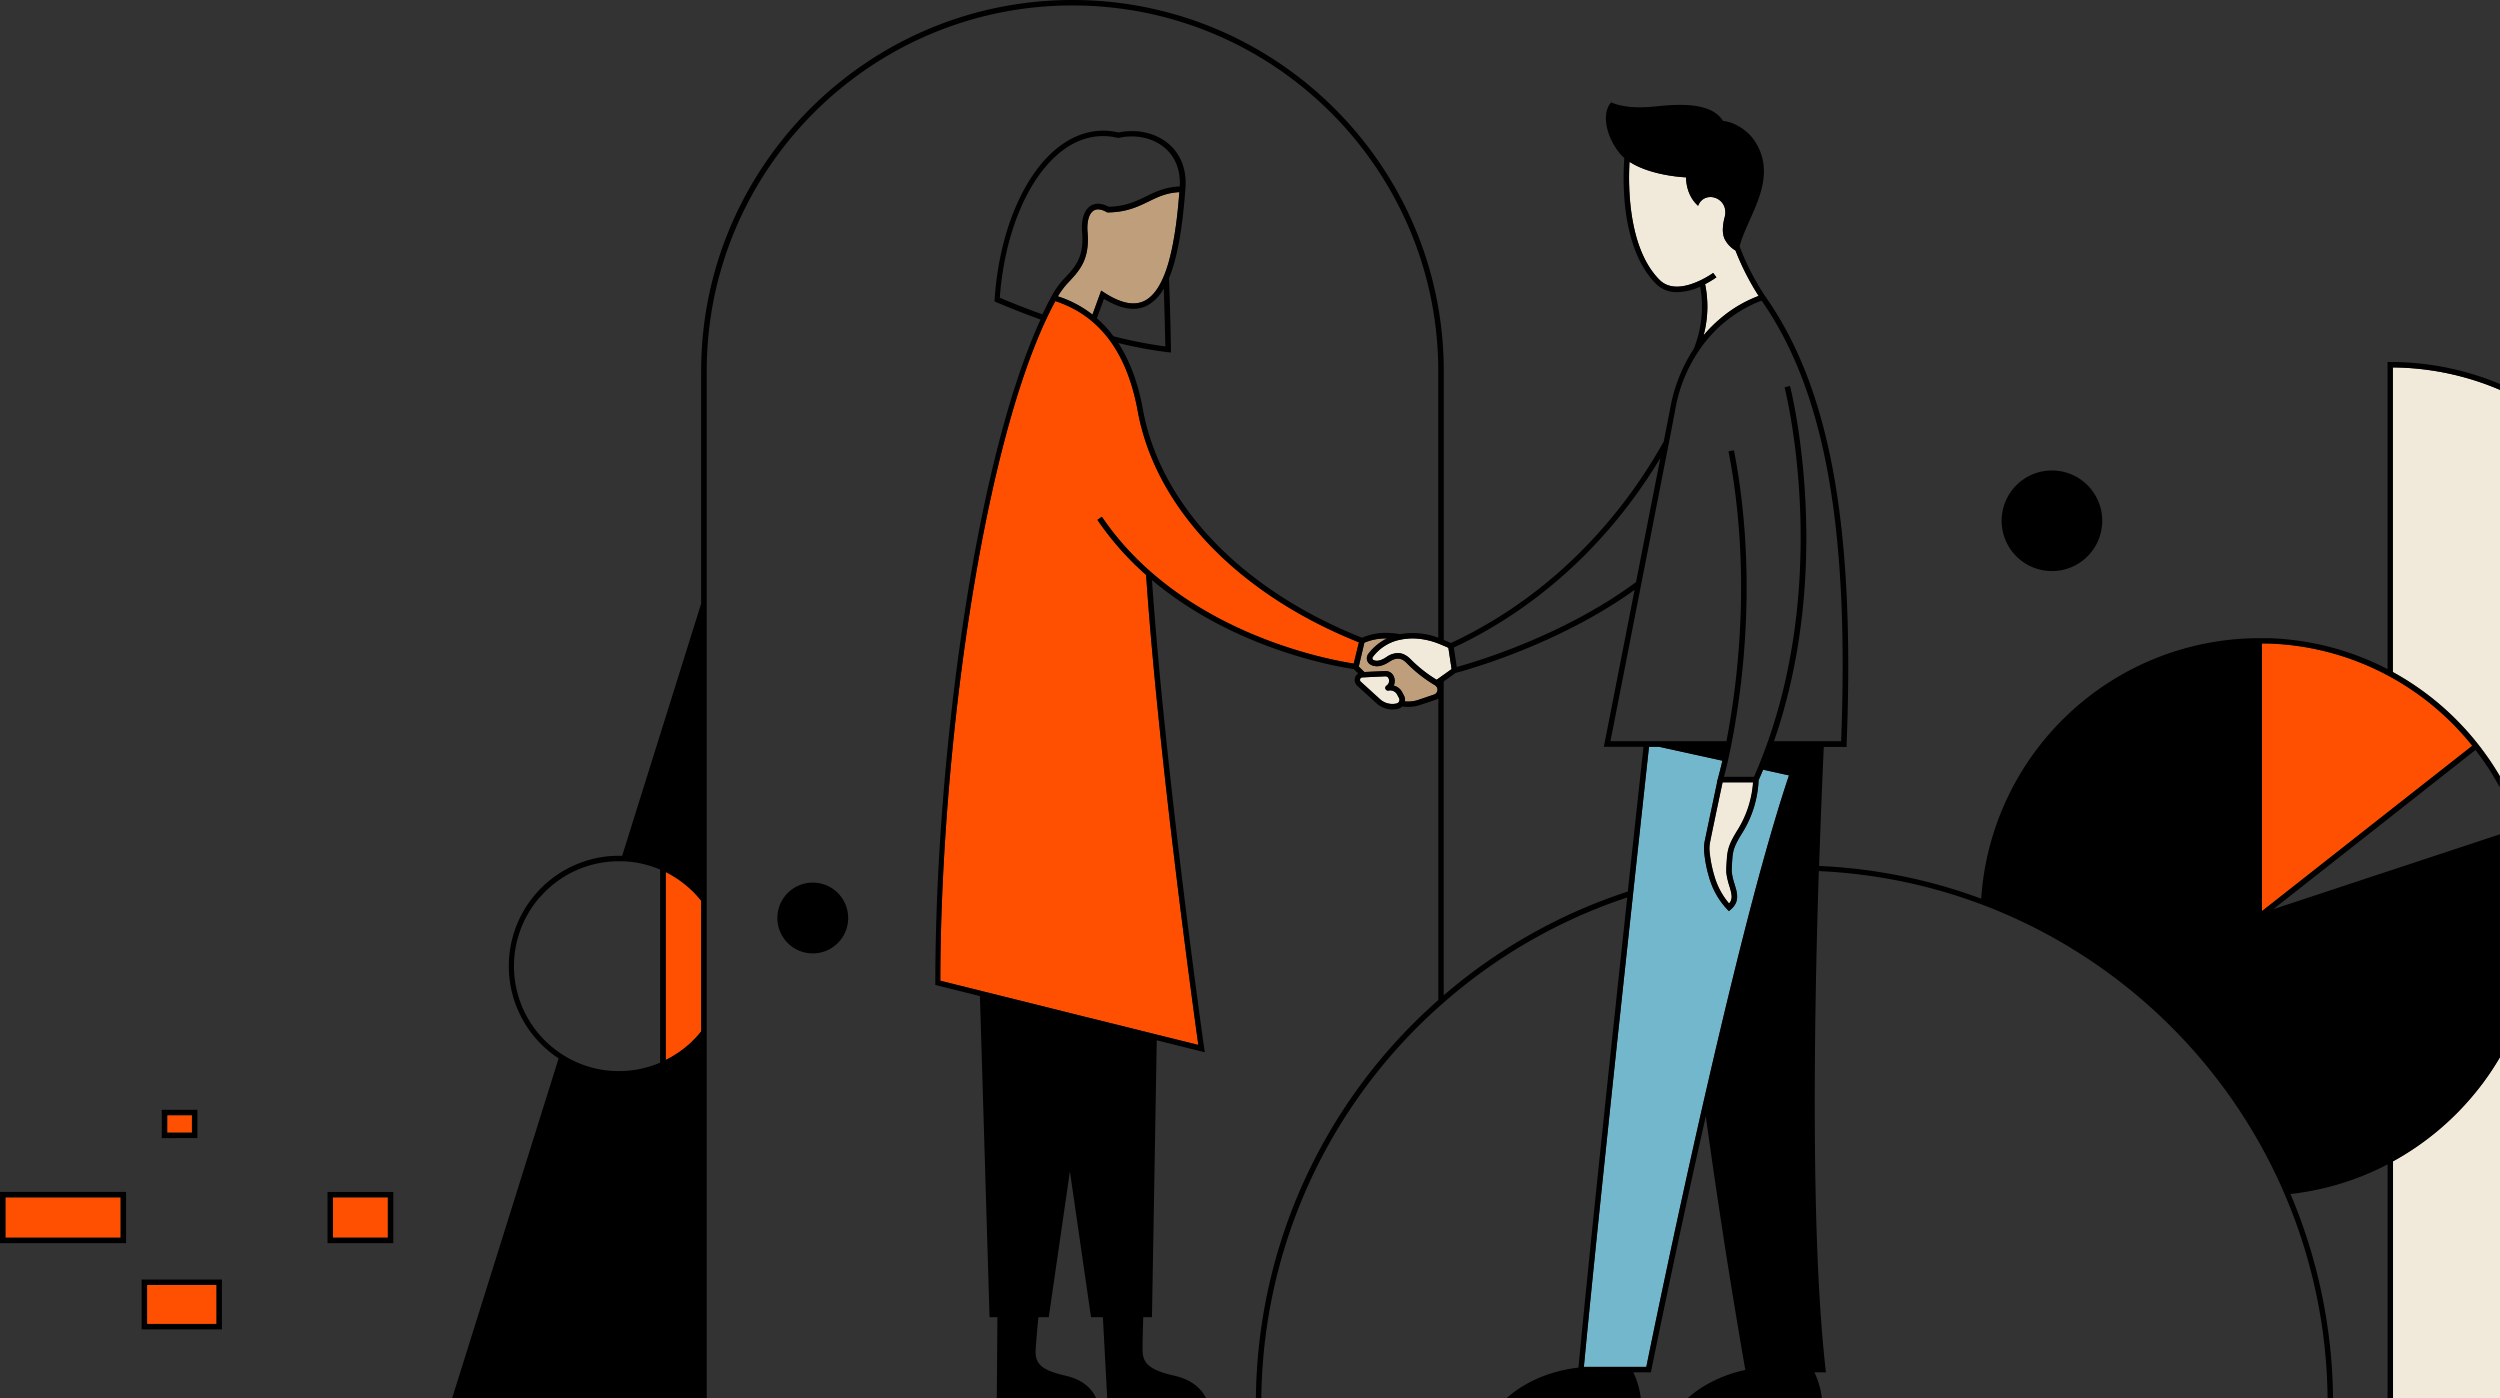 <svg xmlns="http://www.w3.org/2000/svg" viewBox="0 0 918 513.48"><rect x="0" y="0" width="918" height="513.48" fill="#333333" stroke="none"/><defs><style>.cls-1{fill:#ff5001;}.cls-2{fill:#72b7cc;}.cls-3{fill:#bf9e7b;}.cls-4{fill:#fe5000;}.cls-5{fill:#f1eada;}</style></defs><g id="Layer_2" data-name="Layer 2"><g id="Layer_1-2" data-name="Layer 1"><path class="cls-1" d="M245.13,388.91c.51-.27,1-.53,1.52-.82s.78-.47,1.16-.72.86-.53,1.27-.81.93-.67,1.39-1c.31-.24.64-.47.95-.72.77-.61,1.51-1.25,2.23-1.92l.76-.75.58-.57c.44-.46.88-.93,1.3-1.41s.79-.93,1.17-1.4v-48a39,39,0,0,0-4.7-4.93c-.56-.49-1.15-1-1.74-1.43l-.45-.34c-.54-.42-1.09-.82-1.66-1.2l-.16-.11q-1-.66-2-1.26l-.2-.11c-.6-.35-1.21-.67-1.82-1l-.25-.12v69Z"/><path class="cls-1" d="M257.46,330.73h0a39,39,0,0,0-4.7-4.93A39,39,0,0,1,257.46,330.73Z"/><path class="cls-2" d="M647.43,282.63c-.53,1.28-1.08,2.57-1.65,3.86a39.77,39.77,0,0,1-5.79,19c-3.68,5.84-3.75,7.16-4,12.05l-.07,1.24V319c0,.34,0,.67,0,1s.06.67.11,1a26.33,26.33,0,0,0,.92,3.7c1,3.15,1.95,6.41-1.39,9.24l-.7.59-.65-.65a28.41,28.41,0,0,1-6.61-11.71c-.1-.33-.2-.65-.29-1s-.17-.64-.26-.95a47.31,47.31,0,0,1-1.28-7.39,13.89,13.89,0,0,1,.23-4.12c.7-3.37,2.4-11.48,4.52-21.46h-.1l.37-1.28c0-.11.71-2.46,1.67-6.66l-17.67-3.88-1-.22-1-.22-3.62-.8H605.5c-1.1,10.07-3.17,29.09-5.69,52.46,0,.35-.07.7-.11,1.05l-.12,1.13c-5.82,54-13.89,130-18,173.07h22.93c1.3-6.39,10.07-49.43,21.08-97.66.21-.9.42-1.8.62-2.71l.66-2.83c6.16-26.77,12.94-54.75,19.48-78.66.09-.35.19-.68.28-1s.19-.67.28-1c3.46-12.55,6.84-23.92,10-33.31Z"/><path class="cls-3" d="M527,251.67a50.32,50.32,0,0,1-10.48-8.16c-1.4-1.43-3.25-2.6-6.39-.51-3.38,2.25-5.65,1.79-7,1a2.65,2.65,0,0,1-1.22-1.76,2.72,2.72,0,0,1,.5-2.17,19.27,19.27,0,0,1,6.83-5.65A20,20,0,0,0,501,236l-2.06,8.77,2.06,2,7.67-.35a3.24,3.24,0,0,1,3,1.71,4.08,4.08,0,0,1,.11,3.63,4.8,4.8,0,0,1,3.18,2.59l.58,1.09a3.33,3.33,0,0,1,.34,2.12,11.92,11.92,0,0,0,4.9-.54l5.78-1.93a1.89,1.89,0,0,0,.47-3.35Z"/><path class="cls-3" d="M406.83,78h-.26l-.24-.13c-1.36-.77-3.3-1.48-4.79-.51-1.69,1.08-2.53,4.11-2.2,7.91.85,9.84-2.9,13.93-6.52,17.87a29.83,29.83,0,0,0-4.38,5.67,41.28,41.28,0,0,1,12.7,6.71l3.2-8.8,1.05.68c6.16,4,11,5,14.87,3.06,2.72-1.37,5-4.25,6.93-8.7.31-.73.62-1.51.91-2.33s.6-1.76.88-2.72c1.87-6.34,3.22-14.77,4-25.37,0-.27.05-.53.07-.81-4.73.21-8,1.78-11.33,3.43C417.78,75.91,413.65,77.92,406.83,78Z"/><path class="cls-4" d="M878.71,249.05l-1-.55-1-.54a99.69,99.69,0,0,0-36.43-11.13l-.64-.07-1.68-.15-1.1-.08-1.41-.09-1.37-.07-1.26-.05-1.51,0h-.72v98.28l46.12-36.28,1-.78,1-.79,29.09-22.88,0,0A100.4,100.4,0,0,0,878.71,249.05Z"/><path class="cls-4" d="M417.73,150.86c-1.9-10.44-5.28-19-10.07-25.63-.31-.42-.62-.84-.94-1.25s-.71-.89-1.08-1.32a39.94,39.94,0,0,0-3.61-3.74c-.61-.55-1.23-1.09-1.87-1.6a38.72,38.72,0,0,0-8.51-5.14,42.18,42.18,0,0,0-4.16-1.61l-.1.2q-1.39,2.6-2.74,5.42l-.43.91-.43.9c-24.12,52.36-38.43,161.35-38.52,242.12l14.32,3.56,1,.25,1,.25,22.33,5.56L385,370l1,.26,12.84,3.2,1,.24,1,.24,22,5.47,1,.25,1,.25L440,383.69c-1.79-12.83-14.7-106.51-19.17-172.56a107.72,107.72,0,0,1-17.9-20.25l1.66-1.13c29.19,43.13,84.83,52.76,92.48,53.9l1.89-7.79C454.52,218.14,424.18,186.41,417.73,150.86Z"/><rect class="cls-4" x="2" y="439.67" width="42.3" height="14.81"/><rect class="cls-4" x="122.27" y="439.67" width="20.15" height="14.81"/><rect class="cls-4" x="61.4" y="409.51" width="9.08" height="6.41"/><rect class="cls-4" x="54.02" y="471.85" width="25.5" height="14.3"/><path class="cls-5" d="M878.71,134.92V246.77a102.53,102.53,0,0,1,30.7,25.79h0l.08.11.54.67.46.6.16.19h0l.86,1.15a99.78,99.78,0,0,1,6.5,9.77V143.17A102.15,102.15,0,0,0,878.71,134.92Z"/><path class="cls-5" d="M910.5,399.21c-.33.43-.66.85-1,1.27a103.05,103.05,0,0,1-30.79,25.9v87.1H918V388.11a100.83,100.83,0,0,1-6.5,9.8C911.17,398.35,910.84,398.78,910.5,399.21Z"/><path class="cls-5" d="M531.86,237.88c-.54-.25-1.12-.51-1.73-.77l-1-.42c-.32-.14-.66-.27-1-.4a27.14,27.14,0,0,0-8.65-1.85,21.73,21.73,0,0,0-2.89.09,23.36,23.36,0,0,0-2.54.39l-.86.19a16.71,16.71,0,0,0-9.12,6.16.75.75,0,0,0-.13.58.67.67,0,0,0,.29.44c1.17.7,2.83.37,4.82-1a7.73,7.73,0,0,1,4.24-1.49,5.46,5.46,0,0,1,1.86.34,3.93,3.93,0,0,1,.43.18,8.33,8.33,0,0,1,2.4,1.75,49.74,49.74,0,0,0,9.54,7.53l0,0,.57-.4,1-.71,1-.71,2.93-2.09-.78-5.14Z"/><path class="cls-5" d="M628,309.14a12,12,0,0,0-.2,3.53,45.2,45.2,0,0,0,1.27,7.24q.12.48.27,1c.09.33.19.65.29,1a27,27,0,0,0,5.35,9.9c1.45-1.68,1-3.47.1-6.46a27.09,27.09,0,0,1-1-4.06c0-.33-.08-.66-.11-1s0-.66,0-1,0-.37,0-.56l.07-1.24c.27-5,.37-6.72,4.32-13a38.28,38.28,0,0,0,5.44-17.15H632.55C630.39,297.44,628.66,305.72,628,309.14Z"/><path class="cls-5" d="M633.35,87.87l-.08-.16a7.82,7.82,0,0,1-.44-1.37,9.78,9.78,0,0,1-.2-1.84,18.15,18.15,0,0,1,.67-4.7c1.87-7.25-7.43-10.28-9.75-4.23-4.71-4.19-4.4-10.44-4.4-10.44s-12.75-.47-20.79-5.72c-.5,9.13-.46,31.76,11,43.33,4,4,10,2.47,14.38.5l.92-.42c.53-.27,1-.53,1.48-.78a29.32,29.32,0,0,0,2.94-1.82l.6.8.59.81a33.69,33.69,0,0,1-4.17,2.51,40.81,40.81,0,0,1-.56,18.81,50.75,50.75,0,0,1,6.87-6.75,47.12,47.12,0,0,1,13.36-7.72A93.41,93.41,0,0,1,637.28,92,10.43,10.43,0,0,1,633.35,87.87Z"/><path class="cls-5" d="M513.19,255.21a2.93,2.93,0,0,0-3.33-1.63,1,1,0,0,1-1.06-.64,1,1,0,0,1,.39-1.19,2.11,2.11,0,0,0,.71-2.76,1.22,1.22,0,0,0-1.08-.65h-.06l-5.76.27-1.38.07-1.35.06h0a.9.9,0,0,0-.54,1.57l7.06,6.43a6.75,6.75,0,0,0,5,1.73,7.07,7.07,0,0,0,1.11-.16,1.42,1.42,0,0,0,.59-.29,1.63,1.63,0,0,0,.37-.49,1.67,1.67,0,0,0,.11-.44,1.4,1.4,0,0,0-.15-.8Z"/><path d="M877.71,132.92h-1V245.69a101.8,101.8,0,0,0-33.9-10.58l-.4-.05-2-.23-.87-.09-1.71-.15-1.25-.09-1.43-.09-1.66-.07-1.08,0c-.93,0-1.86,0-2.79,0h-1a102.49,102.49,0,0,0-101.13,95.64,196.28,196.28,0,0,0-59.51-12c.6-18.08,1.24-33.33,1.72-43.7h8.38l0-1c3.16-80-6.07-130.75-29.93-164.55a91.57,91.57,0,0,1-9.36-18.23c2.66-10.84,14.5-24.6,5.75-38.4C642,48,637,44.81,632.69,44.4c-4.24-6.74-15.48-6.32-24.7-5.33-7.68.82-13.17,0-16.35-1.5-3.27,3.49-2.45,11.31,2.62,18.11A14.46,14.46,0,0,0,596.45,58a104,104,0,0,0,.09,15.8C597.35,83.2,600,96.1,608,104.15a10.62,10.62,0,0,0,7.83,3.13,21.67,21.67,0,0,0,8.47-2,41.23,41.23,0,0,1-2.35,22.8h0a59.35,59.35,0,0,0-8.74,22.35l-2.29,11.69c-11.82,21.27-35.8,54.17-78.13,74-.79-.36-1.66-.75-2.63-1.15V136.33C530.13,61.16,469,0,393.8,0S257.46,61.16,257.46,136.33v85.33l-29,92.58c-1.23,0-2.47,0-3.71.07a40.53,40.53,0,0,0-24.13,70.9,41.32,41.32,0,0,0,4.51,3.44L166,513.48h93.51v-134h0v-1.66h0V376h0V333.47h0V136.33C259.46,62.26,319.73,2,393.8,2S528.13,62.26,528.13,136.33v97.84a26.42,26.42,0,0,0-14.08-1.29,25.83,25.83,0,0,0-3.9-.46,21.54,21.54,0,0,0-10,1.75c-44-17.44-74.07-48.69-80.43-83.66-1.77-9.79-4.82-18-9.08-24.56a150.48,150.48,0,0,0,18.22,3.38l1.11.1,0-1.11c0-.19-.19-12.58-.71-26.18,3-7.17,4.91-17.89,6-32.56l.08-1.07h0c.38-8.05-3-12.86-6-15.5-4.74-4.17-11.69-5.79-18.61-4.36-7.3-1.72-14.65-.07-21.27,4.77-13.28,9.72-22.57,31.4-24.24,56.58l0,.71.65.28c5.7,2.41,11.12,4.51,16.22,6.35-24.28,52.9-38.64,162.6-38.64,243.56v.78l16.38,4.08,3.53,117.92h2.89l-.23,29.8h36.5c-1-2.39-3.79-6.6-11-8.26-9.05-2.09-11.57-4.28-11.22-9.78.2-3.06.62-7.85,1-11.76h3.8l7.77-53.56,7.75,53.56h4.36l1.59,29.8H442.9c-1.14-2.37-4.14-6.6-11.48-8.27-10.12-2.29-11.89-5-11.88-9.83,0-3,.14-7.8.26-11.7H423L424.76,382l17.64,4.39-.21-1.47C442,383.86,427.87,283.49,423,213c30.3,25.54,68.48,31.88,74.06,32.69l1.65,1.58a3,3,0,0,0-1.1,1.42,2.89,2.89,0,0,0,.78,3.14l7.07,6.43a8.74,8.74,0,0,0,5.88,2.27,8.55,8.55,0,0,0,2-.23,3.36,3.36,0,0,0,1.59-.9,13.94,13.94,0,0,0,2.14.18,13.74,13.74,0,0,0,4.37-.71l5.78-1.92a3.6,3.6,0,0,0,.94-.47V367.21a197.32,197.32,0,0,0-67,146.27h2a195.35,195.35,0,0,1,65-143.6l1-.88,1-.88a195.66,195.66,0,0,1,67.36-38.58c-5.83,54.12-13.86,129.81-17.91,172.64-14.7,1.72-23.4,8.47-26.46,11.3h49.35a30,30,0,0,0-2.75-9.55h6.46l.16-.8c.18-.87,8.8-43.67,20-93.23,7.1,51.53,14.21,91.38,14.52,93.14-11.56,2.48-18.56,8-21.24,10.44H669a30,30,0,0,0-2.75-9.55h4.24l-.13-1.11c-5.46-48.06-4.26-127.92-2.49-182.95A194.42,194.42,0,0,1,727.35,332l1,.38,1,.37A196.9,196.9,0,0,1,838.11,436.6c.14.32.28.64.43,1l.42,1a194.7,194.7,0,0,1,15.73,75h2a196.73,196.73,0,0,0-15.63-75.16,101.73,101.73,0,0,0,35.66-10.87v86h2v-87.1a103.05,103.05,0,0,0,30.79-25.9c.34-.42.67-.84,1-1.27s.67-.86,1-1.3a100.83,100.83,0,0,0,6.5-9.8V306.34l-6.5,2.15-1,.33-1,.33-30.79,10.17-1,.33-1,.33-42,13.89h0l3.63-2.85,38.39-30.2,1-.79,1-.79L909,275.39l0,0c.15.19.28.38.42.57l1,1.35c.34.45.68.9,1,1.36a97.55,97.55,0,0,1,6.5,10.47v-4.06a99.78,99.78,0,0,0-6.5-9.77l-.86-1.15h0l-.16-.19-.46-.6-.54-.67-.08-.11h0a102.53,102.53,0,0,0-30.7-25.79V134.92A102.15,102.15,0,0,1,918,143.17V141A104.19,104.19,0,0,0,877.71,132.92ZM830.59,236.27h.72l1.51,0,1.26.05,1.37.07,1.41.09,1.1.08,1.68.15.64.07A99.69,99.69,0,0,1,876.71,248l1,.54,1,.55a100.4,100.4,0,0,1,29.13,24.74l0,0L878.71,296.7l-1,.79-1,.78-46.12,36.28V236.27ZM598.68,501.93H581.61c4.08-43.12,12.15-119.08,18-173.07l.12-1.13c0-.35.07-.7.11-1.05,2.52-23.37,4.59-42.39,5.69-52.46h3.64l3.62.8,1,.22,1,.22,17.67,3.88c-1,4.2-1.63,6.55-1.67,6.66l-.37,1.28h.1c-2.12,10-3.82,18.09-4.52,21.46a13.89,13.89,0,0,0-.23,4.12,47.31,47.31,0,0,0,1.28,7.39c.09.31.17.63.26.95s.19.65.29,1a28.41,28.41,0,0,0,6.61,11.71l.65.65.7-.59c3.34-2.83,2.35-6.09,1.39-9.24A26.33,26.33,0,0,1,636,321c0-.33-.08-.66-.11-1s0-.66,0-1v-.22l.07-1.24c.27-4.89.34-6.21,4-12.05a39.77,39.77,0,0,0,5.79-19c.57-1.29,1.12-2.58,1.65-3.86l9.52,2.09c-3.17,9.39-6.55,20.76-10,33.31-.09.34-.19.67-.28,1s-.19.68-.28,1C639.84,344,633.06,372,626.9,398.73l-.66,2.83c-.2.91-.41,1.81-.62,2.71-11,48.23-19.78,91.27-21.08,97.66ZM527.81,253.62a1.91,1.91,0,0,1-1.25,1.4L520.78,257a11.92,11.92,0,0,1-4.9.54,3.33,3.33,0,0,0-.34-2.12l-.58-1.09a4.8,4.8,0,0,0-3.18-2.59,4.08,4.08,0,0,0-.11-3.63,3.24,3.24,0,0,0-3-1.71l-7.67.35-2.06-2L501,236a20,20,0,0,1,8.31-1.54,19.27,19.27,0,0,0-6.83,5.65,2.72,2.72,0,0,0-.5,2.17A2.65,2.65,0,0,0,503.2,244c1.31.79,3.58,1.25,7-1,3.14-2.09,5-.92,6.39.51A50.32,50.32,0,0,0,527,251.67,1.89,1.89,0,0,1,527.81,253.62Zm-15,4.7a7.07,7.07,0,0,1-1.11.16,6.75,6.75,0,0,1-5-1.73l-7.06-6.43a.9.9,0,0,1,.54-1.57h0l1.35-.06,1.38-.07,5.76-.27h.06a1.22,1.22,0,0,1,1.08.65,2.11,2.11,0,0,1-.71,2.76,1,1,0,0,0-.39,1.19,1,1,0,0,0,1.06.64,2.93,2.93,0,0,1,3.33,1.63l.58,1.09a1.4,1.4,0,0,1,.15.8,1.67,1.67,0,0,1-.11.44,1.63,1.63,0,0,1-.37.49A1.42,1.42,0,0,1,512.85,258.32ZM424.79,379.91l-1-.25-1-.25-22-5.47-1-.24-1-.24L386,370.26l-1-.26-1.05-.26-22.33-5.56-1-.25-1-.25-14.32-3.56c.09-80.77,14.4-189.76,38.52-242.12l.43-.9.43-.91q1.35-2.82,2.74-5.42l.1-.2a42.18,42.18,0,0,1,4.16,1.61,38.72,38.72,0,0,1,8.51,5.14c.64.51,1.26,1.05,1.87,1.6a39.94,39.94,0,0,1,3.61,3.74q.56.65,1.08,1.32c.32.41.63.83.94,1.25,4.79,6.65,8.17,15.19,10.07,25.63,6.45,35.55,36.79,67.28,81.23,85l-1.89,7.79c-7.65-1.14-63.29-10.77-92.48-53.9l-1.66,1.13a107.72,107.72,0,0,0,17.9,20.25c4.47,66.05,17.38,159.73,19.17,172.56ZM390.51,55c6.2-4.54,13.06-6,19.84-4.39l.23.06.22-.05c6.38-1.39,12.77.05,17.09,3.85,3.81,3.35,5.62,8.2,5.32,14-5.25.19-8.85,1.92-12.32,3.61-3.74,1.83-7.6,3.71-13.82,3.83-3.21-1.71-5.36-1.12-6.62-.32-2.37,1.54-3.51,5.1-3.1,9.77.77,9-2.52,12.56-6,16.35a28.84,28.84,0,0,0-5.22,7.09h0q-1.72,3.14-3.37,6.63c-4.92-1.77-10.14-3.78-15.63-6.1C368.89,85.12,377.82,64.32,390.51,55ZM433,71.34c-.83,10.6-2.18,19-4,25.37-.28,1-.58,1.86-.88,2.72s-.6,1.6-.91,2.33c-1.9,4.45-4.21,7.33-6.93,8.7-3.84,1.91-8.71.92-14.87-3.06l-1.05-.68-3.2,8.8a41.28,41.28,0,0,0-12.7-6.71,29.83,29.83,0,0,1,4.38-5.67c3.62-3.94,7.37-8,6.52-17.87-.33-3.8.51-6.83,2.2-7.91,1.49-1,3.43-.26,4.79.51l.24.13h.26c6.82-.08,10.95-2.09,14.94-4,3.38-1.65,6.6-3.22,11.33-3.43C433.08,70.81,433.05,71.07,433,71.34Zm-5.13,55.87a171.39,171.39,0,0,1-19-3.73,42.17,42.17,0,0,0-6.09-6.6l2.59-7.13c6.32,3.82,11.49,4.64,15.78,2.5a15.35,15.35,0,0,0,6.19-6.31C427.68,115.68,427.85,124.21,427.9,127.21Zm91.58,107.23a27.14,27.14,0,0,1,8.65,1.85c.34.13.68.26,1,.4l1,.42c.61.26,1.19.52,1.73.77l.42,2.68.78,5.14-2.93,2.09-1,.71-1,.71-.57.4,0,0a49.74,49.74,0,0,1-9.54-7.53,8.33,8.33,0,0,0-2.4-1.75,3.93,3.93,0,0,0-.43-.18,5.46,5.46,0,0,0-1.86-.34,7.73,7.73,0,0,0-4.24,1.49c-2,1.33-3.65,1.66-4.82,1a.67.67,0,0,1-.29-.44.75.75,0,0,1,.13-.58,16.71,16.71,0,0,1,9.12-6.16l.86-.19a23.36,23.36,0,0,1,2.54-.39A21.73,21.73,0,0,1,519.48,234.44Zm90.24-66.33-8.94,45.62c-26.84,19.91-59.55,29.47-65.82,31.18l-1.09-7.13C573.27,219.25,596.92,189.48,609.72,168.11Zm4.4-12.1,1-5.24a55.52,55.52,0,0,1,10.68-24.7,48.93,48.93,0,0,1,18.9-14.8c.95-.41,1.71-.69,2.21-.86,23.18,33.27,32.2,83.24,29.18,161.76H651.41c0-.1.07-.2.1-.3q1.5-4.33,2.77-8.65c18.22-61.85,3.2-120.83,3-121.5l-1,.26h0l-1,.25.17.67c1.6,6.66,14,62.65-3.51,120.88-.79,2.61-1.63,5.22-2.54,7.84-.07.18-.13.37-.19.55l-.36,1,0,.05c-.11.31-.23.63-.35.95-1,2.67-2,5.35-3.12,8-.43,1-.86,2.06-1.32,3.08H633.05c.3-1.13.78-3,1.35-5.51q.55-2.4,1.2-5.57c.06-.32.12-.64.19-1v0c.06-.33.13-.66.19-1,.14-.69.27-1.41.41-2.14s.3-1.66.45-2.53c3.87-22,7.93-60.48-.13-102.17l-1,.19-1,.19c8.11,42,3.85,80.68,0,102.31-.1.61-.21,1.19-.32,1.77-.15.82-.3,1.62-.45,2.38l-16.13,0H591.36l11.24-57.37.28-1.44.3-1.51,9.62-49.16.6-3.05Zm12-51.67a33.69,33.69,0,0,0,4.17-2.51l-.59-.81-.6-.8a29.32,29.32,0,0,1-2.94,1.82c-.45.25-.95.51-1.48.78l-.92.42c-4.35,2-10.4,3.51-14.38-.5-11.48-11.57-11.52-34.2-11-43.33,8,5.25,20.79,5.72,20.79,5.72s-.31,6.25,4.4,10.44c2.32-6,11.62-3,9.75,4.23a18.15,18.15,0,0,0-.67,4.7,9.78,9.78,0,0,0,.2,1.84,7.82,7.82,0,0,0,.44,1.37l.08.16A10.43,10.43,0,0,0,637.28,92a93.41,93.41,0,0,0,8.51,16.66,47.12,47.12,0,0,0-13.36,7.72,50.75,50.75,0,0,0-6.87,6.75A40.81,40.81,0,0,0,626.12,104.34Zm7.79,214.33c0,.19,0,.37,0,.56s0,.67,0,1,.06.67.11,1a27.09,27.09,0,0,0,1,4.06c.91,3,1.35,4.78-.1,6.46a27,27,0,0,1-5.35-9.9c-.1-.33-.2-.65-.29-1s-.19-.64-.27-1a45.2,45.2,0,0,1-1.27-7.24,12,12,0,0,1,.2-3.53c.71-3.42,2.44-11.7,4.6-21.87h11.19a38.28,38.28,0,0,1-5.44,17.15c-3.95,6.29-4,8-4.32,13ZM530.13,250.24l4.44-3.16c2.83-.73,37-9.91,65.65-30.47l-11.29,57.62h14.56c-1.12,10.26-3.22,29.53-5.76,53.14a197.74,197.74,0,0,0-67.6,38.1ZM257.46,330.73v48c-.38.47-.77.94-1.17,1.4s-.86.95-1.3,1.41l-.58.57-.76.75c-.72.67-1.46,1.31-2.23,1.92-.31.25-.64.48-.95.72-.46.34-.91.69-1.39,1s-.84.55-1.27.81-.77.49-1.16.72-1,.55-1.52.82l-.66.34v-69l.25.12c.61.32,1.22.64,1.82,1l.2.11q1,.6,2,1.26l.16.11c.57.38,1.12.78,1.66,1.2l.45.34c.59.46,1.18.94,1.74,1.43a39,39,0,0,1,4.7,4.93Zm-59.07-1.4a38.28,38.28,0,0,1,26.46-13c.85-.05,1.7-.08,2.54-.08h.42l1,0,1,.06a38.2,38.2,0,0,1,12.59,3v70.91a38.59,38.59,0,0,1-12.64,3,38.2,38.2,0,0,1-22.36-5.44c-.29-.18-.59-.35-.88-.54s-.58-.38-.86-.58a39.61,39.61,0,0,1-3.82-2.94,38.52,38.52,0,0,1-3.52-54.38Z"/><path d="M753.44,209.7A18.47,18.47,0,1,0,735,191.23,18.48,18.48,0,0,0,753.44,209.7Z"/><path d="M298.45,324.09a13,13,0,1,0,13,13A13,13,0,0,0,298.45,324.09Z"/><path d="M0,456.48H46.3V437.67H0Zm2-16.81H44.3v14.81H2Z"/><path d="M120.27,456.48h24.15V437.67H120.27Zm2-16.81h20.15v14.81H122.27Z"/><path d="M72.48,407.51H59.4v10.4H72.48Zm-2,8.4H61.4v-6.4h9.08Z"/><path d="M52,488.15h29.5v-18.3H52Zm2-16.3h25.5v14.3H54Z"/></g></g></svg>